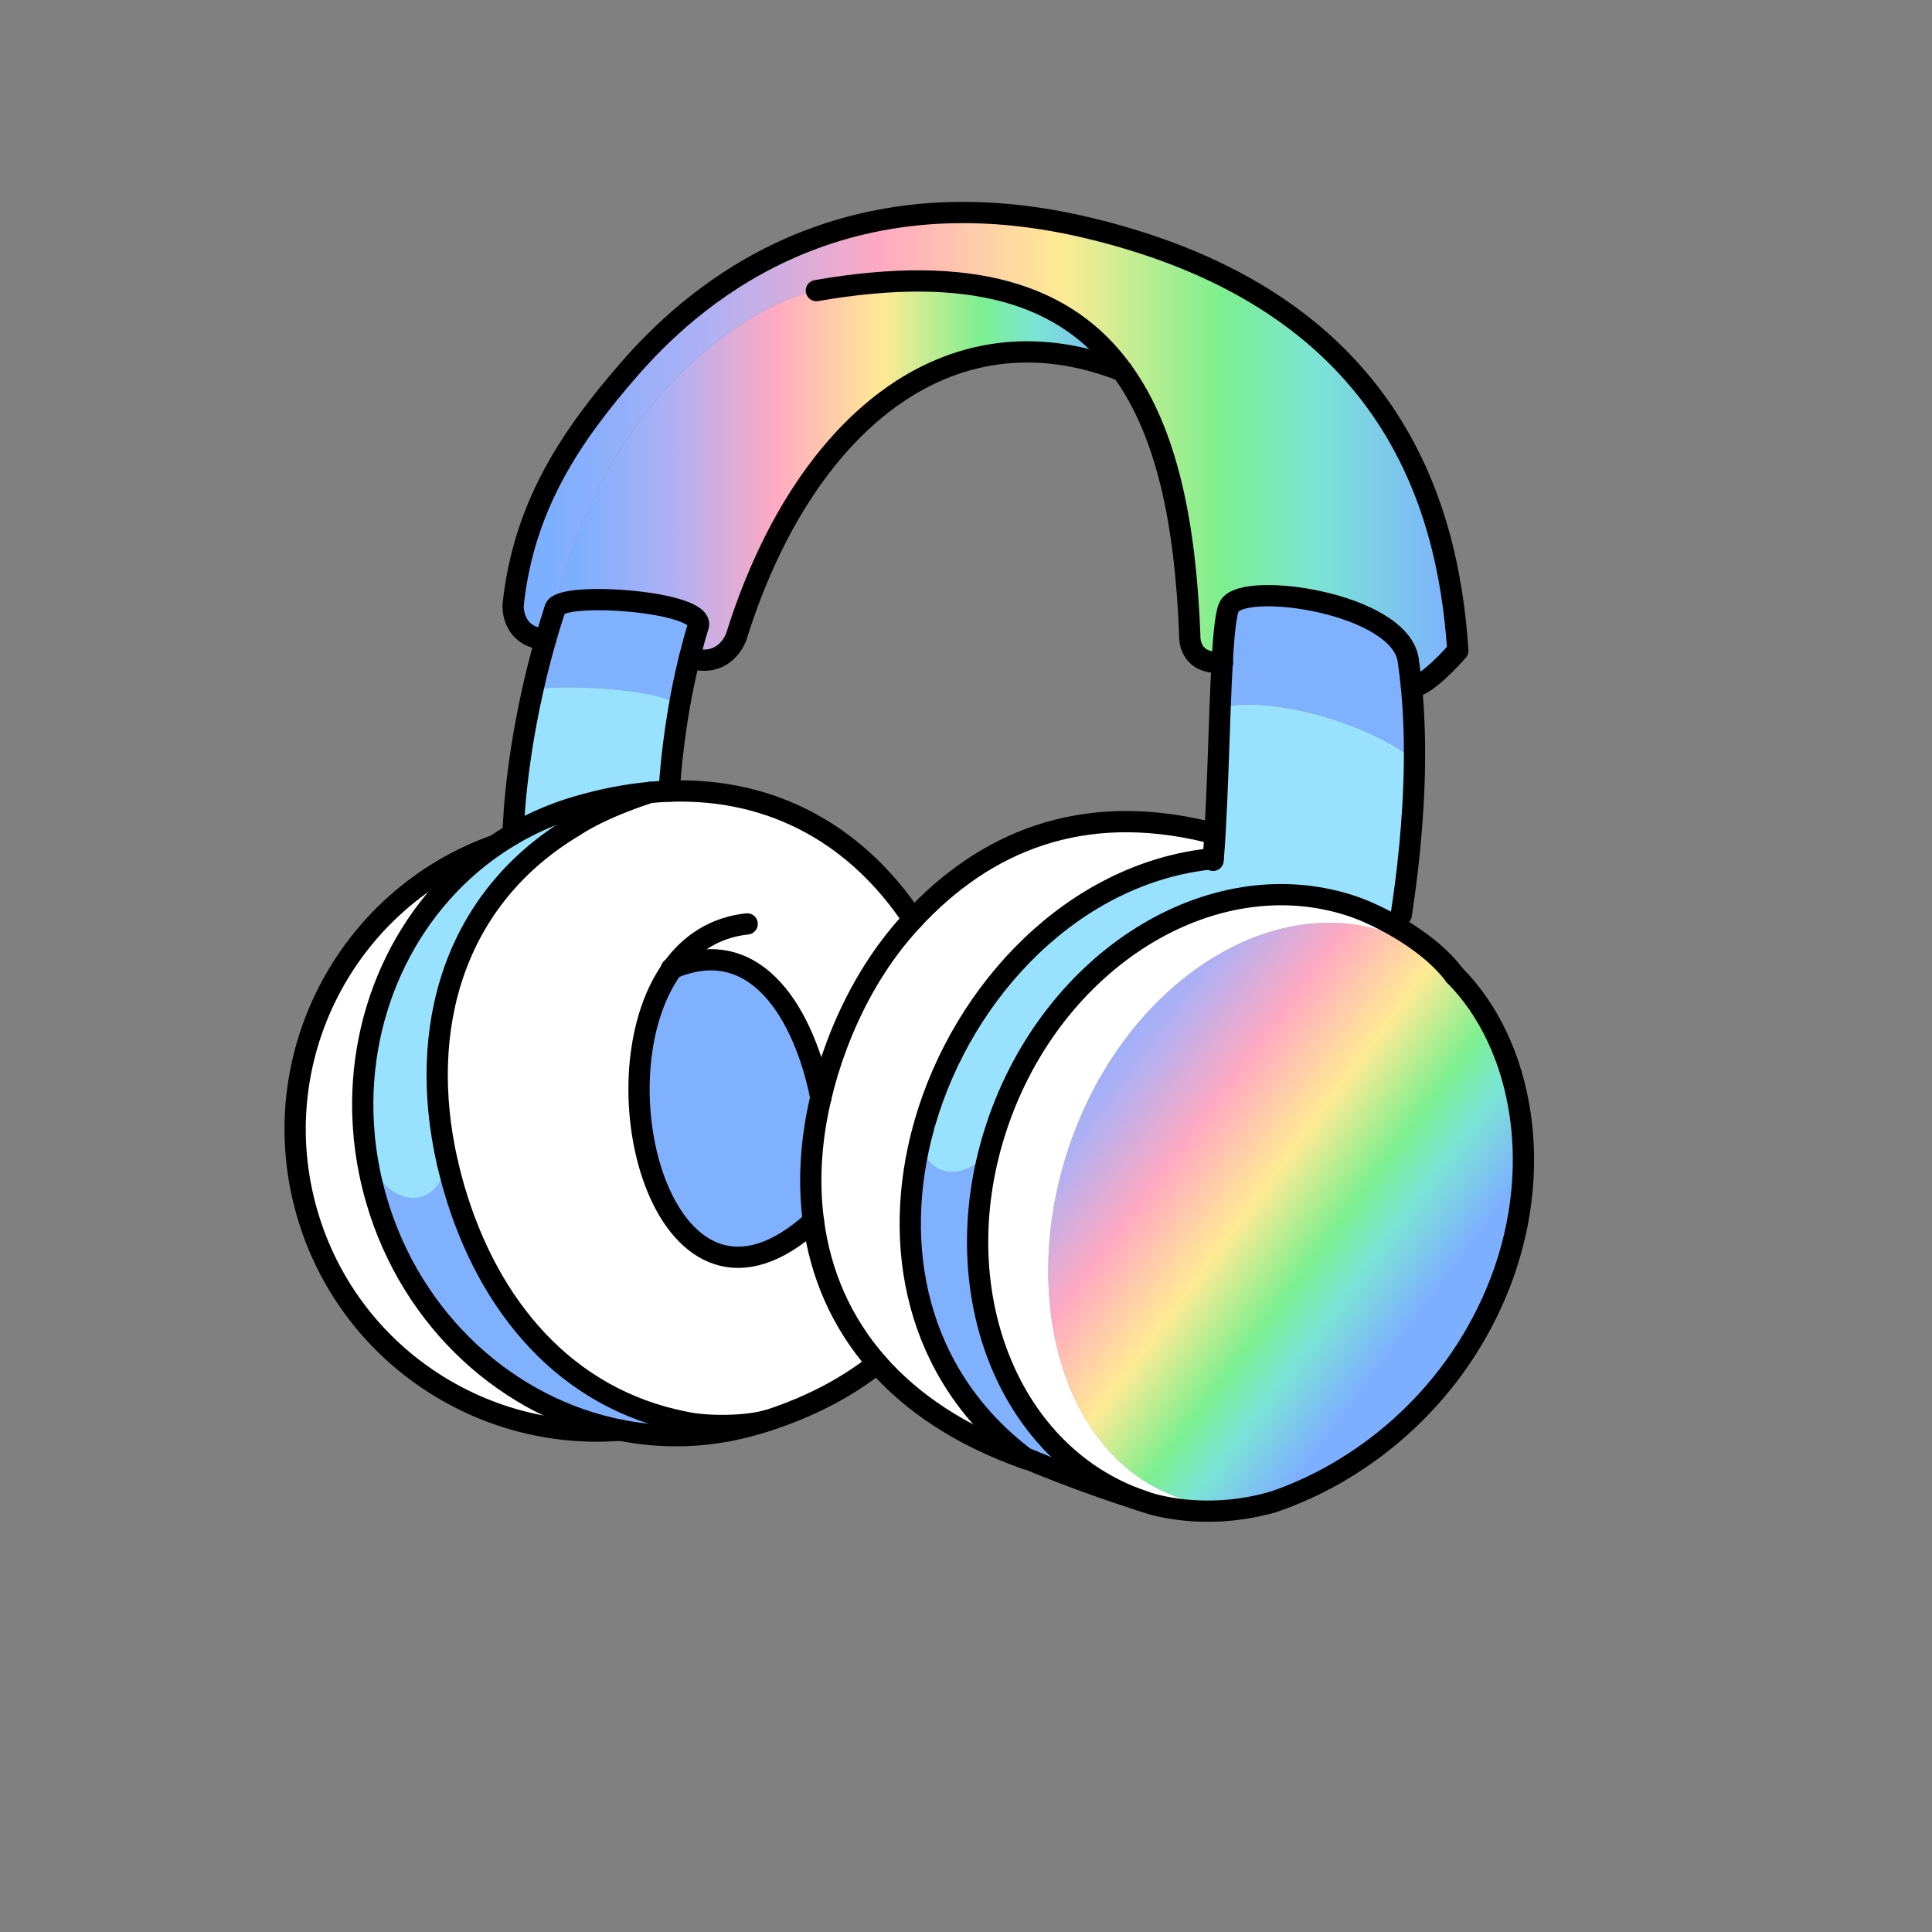<?xml version="1.0" encoding="UTF-8"?><svg id="Layer_2" xmlns="http://www.w3.org/2000/svg" xmlns:xlink="http://www.w3.org/1999/xlink" viewBox="0 0 1000 1000"><rect x="0" y="0" width="1000" height="1000" fill="#808080" stroke="none"/><defs><style>.cls-1,.cls-2{fill:none;}.cls-3{fill:url(#linear-gradient);}.cls-4{fill:#fff;}.cls-5{fill:#80b1ff;}.cls-6{fill:#99e2ff;}.cls-2{stroke:#000;stroke-linecap:round;stroke-linejoin:round;stroke-width:11px;}.cls-7{fill:url(#linear-gradient-3);}.cls-8{fill:url(#linear-gradient-2);}</style><linearGradient id="linear-gradient" x1="536.78" y1="533.87" x2="733.97" y2="680.93" gradientUnits="userSpaceOnUse"><stop offset=".04" stop-color="#7dafff"/><stop offset=".21" stop-color="#b0b0f4"/><stop offset=".39" stop-color="#ffa9c2"/><stop offset=".58" stop-color="#ffea94"/><stop offset=".75" stop-color="#7def8f"/><stop offset=".85" stop-color="#7be4d5"/><stop offset="1" stop-color="#7dafff"/></linearGradient><linearGradient id="linear-gradient-2" x1="265.58" y1="232.7" x2="754.57" y2="232.7" xlink:href="#linear-gradient"/><linearGradient id="linear-gradient-3" x1="286.96" y1="243.56" x2="580.9" y2="243.56" xlink:href="#linear-gradient"/></defs><g id="_01"><g><rect class="cls-1" width="1000" height="1000"/><g><g><path class="cls-3" d="m752.97,504.85c35.61,35.82,47.67,102.05,21.4,164.35-23.65,56.14-70.18,93.02-115.75,108.31h-.04c-.9.26-1.76.52-2.66.74-.04,0-.08,0-.12.03-15.87,2.23-33.44,1.7-48.51-4.12-60.17-23.33-81.47-110.24-50.82-189.36,30.65-79.11,104.27-124.38,164.44-101.06,12.22,4.73,22.91,11.89,31.99,21.02l.07.09Z"/><path class="cls-4" d="m736.33,488.63c6.06,4.59,11.94,9.97,16.57,16.14-9.07-9.13-19.76-16.28-31.99-21.02-60.17-23.33-133.79,21.94-164.44,101.06-30.65,79.11-9.35,166.03,50.82,189.36,15.07,5.81,32.64,6.35,48.51,4.12-.08,0-.2.03-.28.06-33.59,8.62-59.35.19-61.9-.67-.94-.31-1.84-.61-2.74-.95-67.52-23.23-101.01-104.86-77.24-186.45.79-2.71,1.66-5.46,2.57-8.2,28.88-85.41,110.38-136.27,181.99-113.6,1.81.57,3.61,1.21,5.4,1.9,0,0,.04,0,.04.04.24.06.47.15.7.25l.27.1s1.6.59,4.28,1.82c5.83,2.61,16.88,8.06,27.4,16.01l.04.04Z"/><path class="cls-6" d="m627.96,444.45c.38-4.3.7-8.89.94-13.65,1.2-20.29,1.88-43.98,2.64-64.81,38.6-7.32,94.04,18.29,100.59,28.61-.35,30.57-3.82,59.36-6.87,79.03l-16.37-1.05c-2.68-1.23-4.28-1.82-4.28-1.82l-.27-.1c-.23-.1-.47-.19-.7-.25,0-.04-.04-.04-.04-.04-1.8-.69-3.6-1.33-5.4-1.9-71.61-22.67-153.11,28.19-181.99,113.6-.91,2.74-1.78,5.49-2.57,8.2-8.94,24.96-42.17,20.18-35.53-6.87.17-.67.38-1.38.59-2.08,19.99-69.27,77.58-129.84,149.16-136.88h.12Z"/><path class="cls-8" d="m754.57,336.8s-17.12,19.75-23.98,18.55h-.04c-.44-4.6-1.01-9.17-1.66-13.71-4.38-29.45-84.45-41.04-92.45-28-1.89,3.04-3.02,14.15-3.83,29.29-17.79.94-16.78-13.67-16.78-13.67-2.19-58.81-11.99-105.6-34.94-137.26-28.69-39.67-77.91-55.59-158.35-41.58-37.26,7.69-111.49,58.33-135.59,165.72,0,.08-.05.12-.05.2-1.62,4.94-3.08,9.81-4.46,14.61-18-1.24-16.85-17.76-16.85-17.76,5.45-51.59,30.24-87.72,59.78-121.73,30.11-34.73,105.14-105.12,237.8-73.49,155.65,37.14,186.35,141.75,191.4,218.84Z"/><path class="cls-5" d="m632.61,342.93c.81-15.14,1.94-26.25,3.83-29.29,8-13.04,88.07-1.45,92.45,28,.65,4.54,1.21,9.11,1.66,13.71,1.27,13,1.71,26.3,1.58,39.24-6.54-10.32-61.99-35.92-100.59-28.61.33-8.28.63-16.11,1.07-23.06Z"/><path class="cls-4" d="m628.9,430.8c-.25,4.75-.57,9.34-.94,13.65h-.12c-71.58,7.03-129.17,67.6-149.16,136.87-.21.71-.42,1.41-.59,2.08-16.78,60.67-4.66,127.66,52.21,171.05,0,0,.19.09.62.28l-.1.27c-33.5-11.82-58.83-28.85-76.78-49.33-18.73-21.38-29.46-46.58-33-73.61-2.75-20.56-1.34-42.15,3.82-63.93v-.04c2.11-9.04,4.86-18.03,8.25-27.06,9.44-25.13,22.71-47.27,39.47-65.15,37.12-39.89,86.91-61.23,152.37-45.32l3.95.23Z"/><path class="cls-5" d="m590.87,776.72v.04c-33.07-10.59-55.94-20.31-59.95-22.03-.43-.19-.62-.28-.62-.28-56.86-43.39-68.99-110.38-52.21-171.05-6.64,27.05,26.59,31.83,35.53,6.87-23.76,81.6,9.73,163.22,77.24,186.45Z"/><path class="cls-7" d="m580.9,192c-90.67-35.74-166.01,29.18-199.75,137.39,0,0-5.5,16.98-24.26,11.07,1.39-5.56,2.9-11.19,4.65-16.84,2.27-12.47-70.07-17.64-74.12-8.93-.15.47-.31.98-.46,1.45,24.1-107.39,98.33-158.03,135.59-165.72,80.44-14.01,129.66,1.91,158.35,41.58Z"/><path class="cls-4" d="m348.02,501.19c-42,58.24-3.39,200.36,73.03,130.87,3.54,27.03,14.27,52.23,33,73.61-15.27,12.14-33.97,22.15-56.2,29.43v-.04c-11.54,3.41-32.2,3.59-43.69.95-61.11-12.04-101.3-59.49-119.17-121.07-1.29-4.5-2.47-8.99-3.48-13.47v-.04c-15.66-69.17,3.28-136.78,66.25-174.09,0,0,12.02-8.55,38.64-17.18.04-.04.12-.03.16-.03,3.35-.29,6.61-.51,9.87-.64,55.34-1.91,98.31,24.4,126.16,66.38-16.75,17.89-30.03,40.02-39.47,65.15-3.39,9.03-6.14,18.02-8.25,27.06-8.3-41.79-32.82-85.51-76.85-66.9Z"/><path class="cls-5" d="m424.87,568.09v.04c-5.16,21.78-6.57,43.37-3.82,63.93-76.42,69.49-115.02-72.63-73.03-130.87,44.03-18.61,68.55,25.11,76.85,66.9Z"/><path class="cls-5" d="m321.02,740.26c-57.51-11.35-107.91-56.06-126.23-119.27-2.88-9.94-4.84-19.9-5.96-29.8-.11-.77-.21-1.58-.28-2.38-.05-.4-.06-.81-.08-1.21,2.69,34.15,36.35,45.54,43.03,13.88,1.01,4.48,2.19,8.97,3.48,13.47,17.88,61.58,58.06,109.02,119.17,121.07,11.49,2.64,32.15,2.46,43.69-.95v.04c-2.22.73-4.43,1.42-6.68,2.06-23.49,6.88-47.36,7.63-70.14,3.09Z"/><path class="cls-5" d="m287.42,314.69c4.05-8.7,76.39-3.54,74.12,8.93-1.75,5.65-3.27,11.28-4.65,16.84-2.34,9.42-4.17,18.56-5.59,26.92,1.71-10.75-67.35-14.08-75.62-9.8,1.87-8.45,4.09-17.36,6.77-26.64,1.37-4.8,2.83-9.67,4.46-14.61,0-.08.05-.12.05-.2.15-.47.31-.98.46-1.45Z"/><path class="cls-6" d="m336.39,410.17c-12.15,1.12-24.83,3.58-38.09,7.47-11.67,3.44-22.58,8.18-32.69,14.06,0,0,.31-30.57,10.06-74.12,8.27-4.28,77.33-.95,75.62,9.8-4.13,24.29-4.88,42.12-4.88,42.12-3.26.14-6.52.35-9.87.64-.04,0-.12,0-.16.03Z"/><path class="cls-4" d="m321.02,740.26c-72.24,5.67-140.99-39.82-162.01-112.16-23.16-79.67,20-162.85,97.05-190.48l.07.09c-46.76,32.09-73.23,89.52-67.66,149.89.01.4.02.8.08,1.21.06.81.17,1.62.28,2.38,1.12,9.9,3.08,19.86,5.96,29.8,18.32,63.21,68.72,107.92,126.23,119.27Z"/><path class="cls-6" d="m336.39,410.17c-26.62,8.62-38.64,17.18-38.64,17.18-62.96,37.31-81.91,104.92-66.25,174.09v.04c-6.68,31.65-40.34,20.27-43.03-13.88-5.57-60.37,20.89-117.8,67.66-149.89,3.07-2.11,6.22-4.1,9.48-6,10.11-5.88,21.02-10.62,32.69-14.06,13.26-3.89,25.94-6.35,38.09-7.47Z"/></g><g><path class="cls-2" d="m282.44,330.94c-18-1.24-16.85-17.76-16.85-17.76,5.45-51.59,30.24-87.72,59.78-121.73,30.11-34.73,105.14-105.12,237.8-73.49,155.65,37.14,186.35,141.75,191.4,218.84,0,0-17.12,19.75-23.98,18.55"/><path class="cls-2" d="m422.55,150.42c80.44-14.01,129.66,1.91,158.35,41.58,22.95,31.66,32.75,78.45,34.94,137.26,0,0-1.01,14.61,16.78,13.67h.16"/><path class="cls-2" d="m580.9,192c-90.67-35.74-166.01,29.18-199.75,137.39,0,0-5.5,16.98-24.26,11.07"/><path class="cls-2" d="m454.05,705.67c-15.27,12.14-33.97,22.15-56.2,29.43-2.22.73-4.43,1.42-6.68,2.06-23.49,6.88-47.36,7.63-70.14,3.09-57.51-11.35-107.91-56.06-126.23-119.27-2.88-9.94-4.84-19.9-5.96-29.8-.11-.77-.21-1.58-.28-2.38-.05-.4-.06-.81-.08-1.21-5.57-60.37,20.89-117.8,67.66-149.89,3.07-2.11,6.22-4.1,9.48-6,10.11-5.88,21.02-10.62,32.69-14.06,13.26-3.89,25.94-6.35,38.09-7.47.04-.04.12-.03.16-.03,3.35-.29,6.61-.51,9.87-.64,55.34-1.91,98.31,24.4,126.16,66.38"/><path class="cls-2" d="m424.86,568.13c-5.15,21.78-6.57,43.37-3.82,63.93,3.54,27.03,14.27,52.23,33,73.61,17.95,20.49,43.28,37.51,76.78,49.33l.35.14"/><path class="cls-2" d="m624.95,430.57c-65.46-15.91-115.25,5.42-152.37,45.32-16.75,17.89-30.03,40.02-39.47,65.15-3.39,9.03-6.14,18.02-8.25,27.06"/><path class="cls-2" d="m231.5,601.48c1.01,4.48,2.19,8.97,3.48,13.47,17.88,61.58,58.06,109.02,119.17,121.07,11.49,2.64,32.15,2.46,43.69-.95"/><path class="cls-2" d="m336.55,410.1s-.12.03-.17.07c-26.62,8.62-38.64,17.18-38.64,17.18-62.96,37.31-81.91,104.92-66.25,174.09"/><path class="cls-2" d="m256.06,437.62c-77.05,27.63-120.21,110.81-97.05,190.48,21.02,72.34,89.77,117.83,162.01,112.16.08,0,.2-.03.28-.02"/><path class="cls-2" d="m386.74,478.21c-16.92,1.8-29.71,10.46-38.72,22.98-42,58.24-3.39,200.36,73.03,130.87"/><path class="cls-2" d="m424.86,568.13v-.04c-8.29-41.79-32.82-85.51-76.85-66.9-.16.03-.37.13-.54.2"/><path class="cls-2" d="m286.96,316.14c.15-.47.31-.98.46-1.45,4.05-8.7,76.39-3.54,74.12,8.93-1.75,5.65-3.27,11.28-4.65,16.84-2.34,9.42-4.17,18.56-5.59,26.92-4.13,24.29-4.88,42.12-4.88,42.12"/><path class="cls-2" d="m265.61,431.7s.31-30.57,10.06-74.12c1.87-8.45,4.09-17.36,6.77-26.64,1.37-4.8,2.83-9.67,4.46-14.61"/><path class="cls-2" d="m655.8,778.28c-.08,0-.2.03-.28.06-33.59,8.62-59.35.19-61.9-.67-.94-.31-1.84-.61-2.74-.95-67.52-23.23-101.01-104.86-77.24-186.45.79-2.71,1.66-5.46,2.57-8.2,28.88-85.41,110.38-136.27,181.99-113.6,1.81.57,3.61,1.21,5.4,1.9,0,0,.04,0,.04.04.24.06.47.15.7.25l.27.1s1.6.59,4.28,1.82c5.83,2.61,16.88,8.06,27.4,16.01l.04.04c6.06,4.59,11.94,9.97,16.57,16.14"/><path class="cls-2" d="m658.58,777.51c-.9.26-1.76.52-2.66.74"/><path class="cls-2" d="m752.9,504.77l.07.09c35.61,35.82,47.67,102.05,21.4,164.35-23.65,56.14-70.18,93.02-115.75,108.31h-.04"/><path class="cls-2" d="m478.68,581.32c19.99-69.27,77.58-129.84,149.16-136.88"/><path class="cls-2" d="m590.87,776.76c-33.07-10.59-55.93-20.31-59.94-22.03-.43-.19-.62-.28-.62-.28-56.86-43.39-68.99-110.38-52.21-171.05"/><path class="cls-2" d="m627.9,445.32c.02-.28.04-.6.06-.88.38-4.3.7-8.89.94-13.65,1.2-20.29,1.88-43.98,2.64-64.81.33-8.28.63-16.11,1.07-23.06.81-15.14,1.94-26.25,3.83-29.29,8-13.04,88.07-1.45,92.45,28,.65,4.54,1.21,9.11,1.66,13.71,1.27,13,1.71,26.3,1.58,39.24-.35,30.57-3.82,59.36-6.87,79.03"/></g></g></g></g></svg>